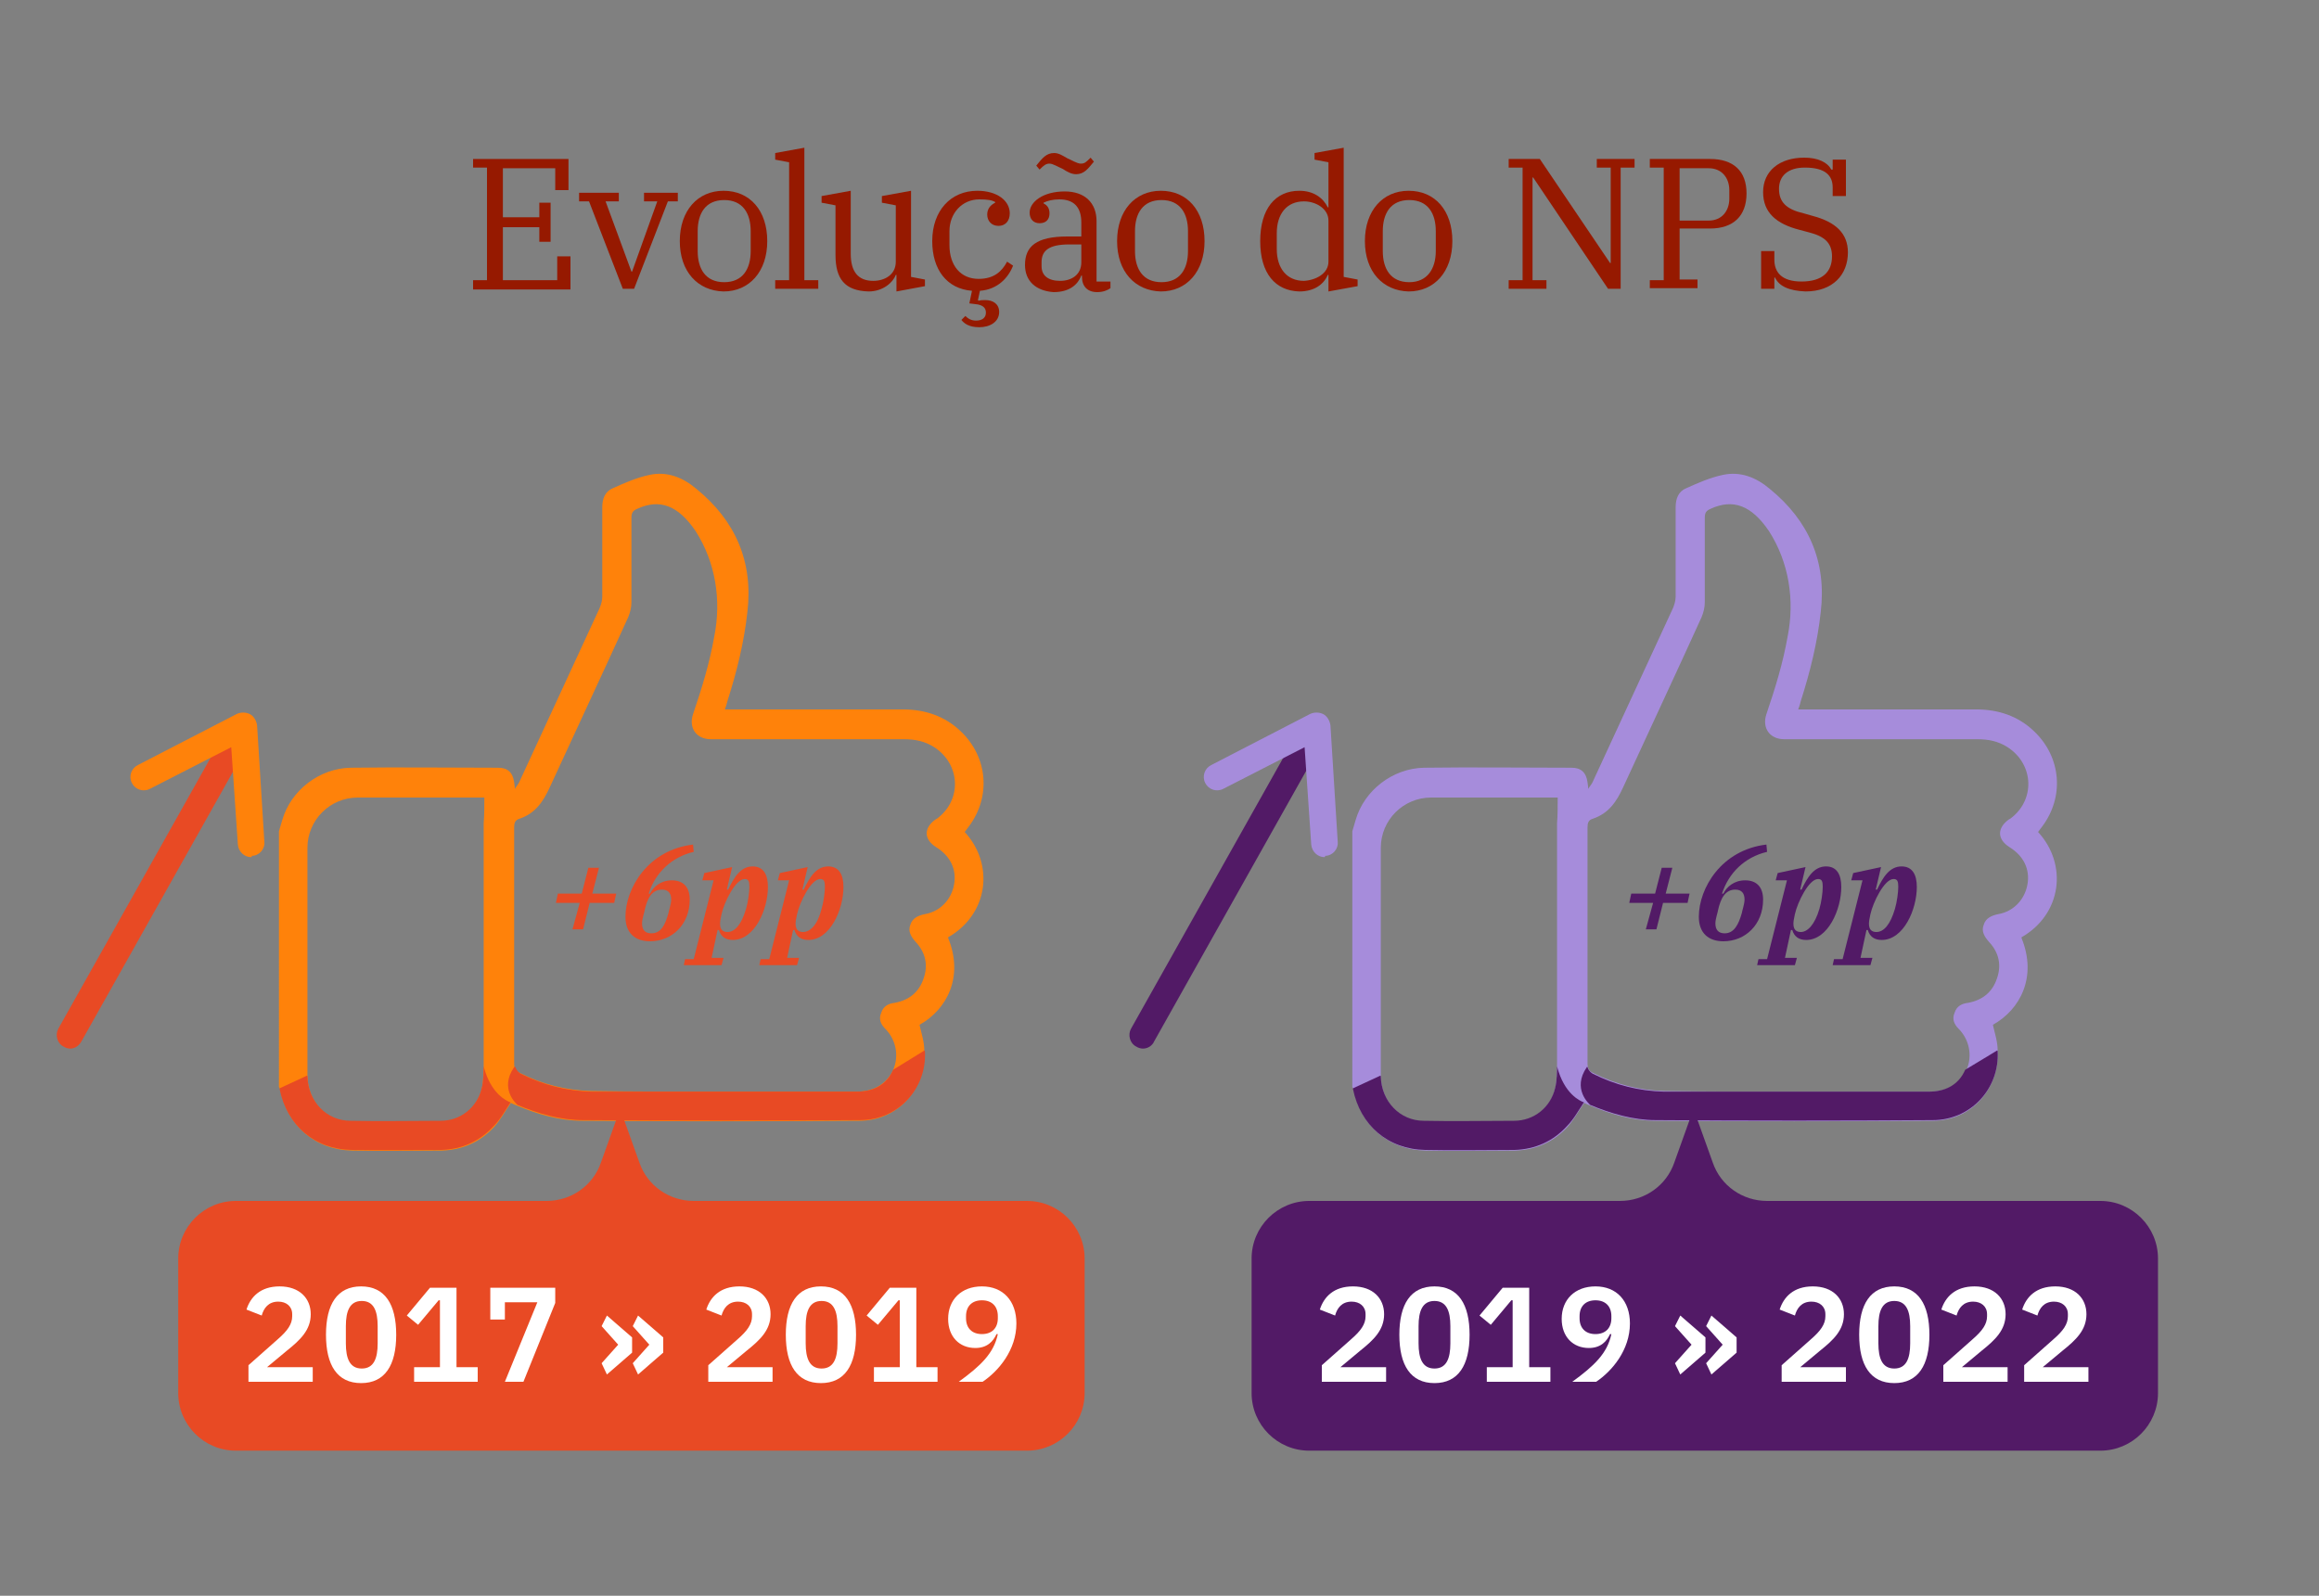 <?xml version="1.0" encoding="utf-8"?>
<!-- Generator: Adobe Illustrator 26.3.1, SVG Export Plug-In . SVG Version: 6.00 Build 0)  -->
<svg version="1.1" id="Camada_1" xmlns="http://www.w3.org/2000/svg" xmlns:xlink="http://www.w3.org/1999/xlink" x="0px" y="0px"
	 viewBox="0 0 350 240.9" style="enable-background:new 0 0 350 240.9;" xml:space="preserve">
<rect x="0" y="0" width="350" height="240.9" fill="#808080" stroke="none"/>
<style type="text/css">
	.st0{fill:#961900;}
	.st1{fill:#521A66;}
	.st2{fill:#A68CDB;}
	.st3{fill:#E84A24;}
	.st4{fill:#FF820A;}
	.st5{fill:#FFFFFF;}
</style>
<g>
	<path class="st0" d="M71.4,42.3h2.1v-17h-2.1v-1.3h14.4v4.7h-2v-3.3h-7.9v7.4h5.5v-2.2h1.7v5.9h-1.7v-2.2h-5.5v8h8.2v-3.6h2v5H71.4
		V42.3z"/>
	<path class="st0" d="M88.9,30.4h-1.5v-1.3h6v1.3h-2L95.3,41h0.1l3.8-10.6h-2v-1.3h5.1v1.3h-1.5l-5.1,13.2H94L88.9,30.4z"/>
	<path class="st0" d="M102.6,36.4c0-4.6,2.7-7.6,6.6-7.6c4,0,6.6,3,6.6,7.6c0,4.6-2.7,7.6-6.6,7.6C105.3,43.9,102.6,41,102.6,36.4z
		 M113.3,37.9v-3c0-2.7-1.2-4.7-4-4.7c-2.8,0-4,2-4,4.7v3c0,2.7,1.2,4.7,4,4.7C112.1,42.6,113.3,40.6,113.3,37.9z"/>
	<path class="st0" d="M117,42.3h2.1V24.5l-2.1-0.4v-1l4.4-0.8v20h2.1v1.3H117V42.3z"/>
	<path class="st0" d="M126.1,38.5V31l-2.1-0.4v-1l4.4-0.8v9.5c0,2.7,1.1,4.1,3.4,4.1c1.7,0,3.4-0.9,3.4-2.9V31l-2.1-0.4v-1l4.4-0.8
		v13l2.1,0.4v1l-4.3,0.8v-2.5h-0.1c-0.4,1.1-1.9,2.5-4.1,2.5C127.5,43.9,126.1,42.1,126.1,38.5z"/>
	<path class="st0" d="M145.1,48.3l0.6-0.6c0.4,0.4,0.9,0.7,1.6,0.7c0.9,0,1.5-0.4,1.5-1.2c0-0.6-0.3-1.2-1.7-1.3l-0.8-0.1l0.4-1.9
		c-3.8-0.3-6-3.2-6-7.5c0-4.6,2.8-7.6,6.8-7.6c3,0,4.9,1.5,4.9,3.4c0,1.2-0.7,1.9-1.7,1.9c-1.1,0-1.7-0.8-1.7-1.7
		c0-0.8,0.4-1.4,1.2-1.8v-0.1c-0.5-0.3-1.2-0.4-2.4-0.4c-2.6,0-4.5,2.1-4.5,4.8v2.1c0,3.1,1.7,5.1,4.4,5.1c2.3,0,3.5-1.1,4.3-2.6
		l0.9,0.6c-0.7,1.8-2.3,3.6-5,3.8l-0.3,1.4l0.1,0.1c0.3-0.1,0.7-0.1,1-0.1c1.2,0,2.1,0.6,2.1,1.8c0,1.5-1.4,2.3-3,2.3
		C146.2,49.4,145.5,48.8,145.1,48.3z"/>
	<path class="st0" d="M154.7,40c0-2.8,1.7-4.3,6.4-4.3h2.1v-2.1c0-2.3-1.1-3.5-3.3-3.5c-1,0-1.8,0.2-2.4,0.5v0.1
		c0.4,0.2,0.9,0.6,0.9,1.5c0,1-0.6,1.5-1.5,1.5c-0.9,0-1.5-0.6-1.5-1.6c0-1.6,2-3.2,5.3-3.2c3,0,4.8,1.7,4.8,4.5v9.1h2.1v1
		c-0.4,0.3-1.1,0.6-2,0.6c-1.5,0-2.3-0.9-2.3-2.3v-0.2h-0.1c-0.5,1.3-1.7,2.5-4.2,2.5C156.3,43.9,154.7,42.4,154.7,40z M160.4,25.5
		c-0.7-0.3-1.5-0.8-2-0.8s-0.8,0.2-1.5,0.9l-0.5-0.6c0.9-1.1,1.5-1.9,2.7-1.9c0.7,0,1.3,0.4,2,0.8c0.7,0.3,1.5,0.8,2,0.8
		c0.6,0,0.8-0.2,1.5-0.9l0.5,0.6c-0.9,1.1-1.5,1.9-2.7,1.9C161.7,26.3,161,25.9,160.4,25.5z M163.2,39.6v-2.7h-1.8
		c-3.2,0-4.2,1-4.2,2.7v0.6c0,1.4,1,2.2,2.8,2.2C161.7,42.4,163.2,41.5,163.2,39.6z"/>
	<path class="st0" d="M168.6,36.4c0-4.6,2.7-7.6,6.6-7.6c4,0,6.6,3,6.6,7.6c0,4.6-2.7,7.6-6.6,7.6C171.3,43.9,168.6,41,168.6,36.4z
		 M179.3,37.9v-3c0-2.7-1.2-4.7-4-4.7c-2.8,0-4,2-4,4.7v3c0,2.7,1.2,4.7,4,4.7C178.1,42.6,179.3,40.6,179.3,37.9z"/>
	<path class="st0" d="M190.2,36.4c0-4.9,2.3-7.6,5.9-7.6c2.2,0,3.6,1.1,4.3,2.5h0.1v-6.8l-2.1-0.4v-1l4.4-0.8v19.5l2.1,0.4v1
		l-4.4,0.8v-2.5h-0.1c-0.6,1.4-2,2.5-4.3,2.5C192.5,43.9,190.2,41.3,190.2,36.4z M200.5,39.5v-6.2c0-1.8-1.9-2.9-3.7-2.9
		c-2.6,0-4.1,1.9-4.1,4.8v2.4c0,2.9,1.5,4.8,4.1,4.8C198.6,42.3,200.5,41.3,200.5,39.5z"/>
	<path class="st0" d="M206,36.4c0-4.6,2.7-7.6,6.6-7.6c4,0,6.6,3,6.6,7.6c0,4.6-2.7,7.6-6.6,7.6C208.7,43.9,206,41,206,36.4z
		 M216.7,37.9v-3c0-2.7-1.2-4.7-4-4.7c-2.8,0-4,2-4,4.7v3c0,2.7,1.2,4.7,4,4.7C215.4,42.6,216.7,40.6,216.7,37.9z"/>
	<path class="st0" d="M227.7,42.3h2.1v-17h-2.1v-1.3h4.7L243,39.7h0.1V25.3H241v-1.3h5.7v1.3h-2.1v18.3h-1.9l-11.3-16.8h-0.1v15.5
		h2.1v1.3h-5.7V42.3z"/>
	<path class="st0" d="M249,42.3h2.1v-17H249v-1.3h9.1c3.5,0,5.5,1.8,5.5,5.2c0,3.4-2,5.3-5.5,5.3h-4.6v7.7h2.7v1.3H249V42.3z
		 M253.5,33.3h4.4c2,0,3.1-1.5,3.1-3.3v-1.3c0-1.8-1.1-3.3-3.1-3.3h-4.4V33.3z"/>
	<path class="st0" d="M267.9,41.9h-0.1v1.7h-2v-5.7h2v1.3c0,1.9,1.1,3.3,4.1,3.3c3.2,0,4.6-1.5,4.6-3.8c0-2-1.1-3-3.4-3.6l-1.5-0.4
		c-3.5-0.9-5.5-2.6-5.5-5.7c0-3.2,2.5-5.2,6.2-5.2c2.1,0,3.5,0.7,4.1,1.8h0.2v-1.5h2v5.5h-2v-1.3c0-1.8-1.1-3-4.2-3
		c-2.6,0-3.9,1.3-3.9,3.2c0,2,1.1,3.1,3.7,3.7l1.4,0.4c3.4,0.9,5.3,2.6,5.3,5.5c0,3.4-2.3,5.9-6.4,5.9
		C270,43.9,268.5,43.2,267.9,41.9z"/>
</g>
<g>
	<g>
		<path class="st1" d="M249.5,136.3h-3.6l0.3-1.4h3.6l1-3.9h1.6l-1,3.9h3.6l-0.3,1.4H251l-1,4h-1.6L249.5,136.3z"/>
		<path class="st1" d="M256.4,138.4c0-4.3,3.4-10.1,10.2-10.9l0.1,1.1c-3.4,0.8-5.8,3.2-6.8,6.3l0.2,0c0.5-1,1.6-2,3.3-2
			c1.7,0,2.7,1,2.7,2.9c0,3.8-2.7,6.3-6,6.3C257.9,142.1,256.4,140.9,256.4,138.4z M262.9,137.8c0-0.2,0.4-1.3,0.4-2
			c0-0.9-0.4-1.5-1.4-1.5c-1.5,0-2.2,1.3-2.6,3.1c0,0.2-0.4,1.3-0.4,2c0,0.9,0.4,1.5,1.4,1.5C261.7,140.9,262.4,139.6,262.9,137.8z"
			/>
		<path class="st1" d="M265.4,144.8h1.3l3-11.9H268l0.3-1.1l4.2-0.9l-0.8,3.4l0.2,0c0.9-1.9,1.9-3.5,3.7-3.5c1.6,0,2.3,1.2,2.3,3.1
			c0,3.4-2,8-5.3,8c-1.1,0-1.8-0.5-2.1-1.5h-0.2l-0.9,4.2h1.8l-0.3,1.1h-5.7L265.4,144.8z M274.6,137.2c0.3-1,0.5-2.5,0.5-3.3
			c0-0.8-0.1-1.2-0.7-1.2c-1.4,0-3.1,3.5-3.5,5.3l-0.1,0.5c-0.3,1.3-0.1,2.2,1,2.2C272.8,140.7,273.9,139.6,274.6,137.2z"/>
		<path class="st1" d="M276.8,144.8h1.3l3-11.9h-1.7l0.3-1.1l4.2-0.9l-0.8,3.4l0.2,0c0.9-1.9,1.9-3.5,3.7-3.5c1.6,0,2.3,1.2,2.3,3.1
			c0,3.4-2,8-5.3,8c-1.1,0-1.8-0.5-2.1-1.5h-0.2l-0.9,4.2h1.8l-0.3,1.1h-5.7L276.8,144.8z M286,137.2c0.3-1,0.5-2.5,0.5-3.3
			c0-0.8-0.1-1.2-0.7-1.2c-1.4,0-3.1,3.5-3.5,5.3l-0.1,0.5c-0.3,1.3-0.1,2.2,1,2.2C284.3,140.7,285.3,139.6,286,137.2z"/>
	</g>
</g>
<g>
	<path class="st2" d="M204.1,125.5C204.1,125.5,204.1,125.5,204.1,125.5c0.2-0.6,0.3-1.1,0.5-1.7c1.3-4.5,5.6-7.8,10.3-7.9
		c7.4-0.1,14.9,0,22.3,0c1.4,0,2.2,0.7,2.4,2.2c0,0.2,0.1,0.5,0.1,1c0.3-0.5,0.6-0.8,0.7-1.1c4-8.7,8.1-17.5,12.1-26.2
		c0.2-0.5,0.4-1.1,0.4-1.7c0-4.5,0-9,0-13.5c0-1.3,0.4-2.4,1.6-2.9c1.8-0.8,3.6-1.6,5.5-2c2.7-0.6,5.1,0.4,7.1,2.1
		c5.9,4.8,8.6,11,7.7,18.6c-0.5,4.6-1.6,9-3,13.4c-0.1,0.4-0.2,0.8-0.4,1.3c0.5,0,0.9,0,1.4,0c8.5,0,17,0,25.5,0
		c3.3,0,6.3,1,8.7,3.3c4.1,3.9,4.6,9.9,1.2,14.4c-0.2,0.3-0.4,0.5-0.6,0.8c4.5,4.9,3.6,12.4-2.5,15.9c0,0,0,0.1,0,0.1
		c2.4,5.9-0.2,10.8-4.3,13.1c0,0,0,0.1,0,0.1c0.3,1.3,0.7,2.5,0.7,3.8c0.3,5.8-4,10.6-9.8,10.6c-13.9,0.1-27.9,0.1-41.8,0
		c-3.5,0-6.8-1-9.9-2.3c-0.3-0.1-0.7-0.3-0.9-0.4c-0.9,1.3-1.6,2.6-2.5,3.6c-2.1,2.3-4.8,3.5-7.9,3.6c-4.5,0-9,0.1-13.5,0
		c-5.6-0.1-9.8-3.7-10.9-9.2c0-0.1-0.1-0.2-0.2-0.4C204.1,151.2,204.1,138.4,204.1,125.5z M270.8,164.8c2.4,0,4.7,0,7.1,0
		c4.4,0,8.9,0,13.3,0c2.3,0,4.1-0.8,5.3-2.7c1.3-2.2,0.9-5-0.9-6.8c-0.7-0.7-1-1.5-0.6-2.4c0.3-1,1.1-1.4,2-1.5
		c2.2-0.4,3.7-1.6,4.4-3.7c0.7-2,0.3-3.9-1.2-5.5c-0.7-0.8-1.2-1.6-0.8-2.6c0.3-1,1.2-1.4,2.2-1.6c2.3-0.4,4-2.2,4.4-4.5
		c0.4-2.3-0.6-4.3-2.7-5.6c-1.9-1.2-1.9-2.9-0.1-4.2c0.1,0,0.1-0.1,0.2-0.1c3.8-2.8,3.6-8.2-0.4-10.8c-1.4-0.9-2.9-1.2-4.5-1.2
		c-9.7,0-19.5,0-29.2,0c-2.2,0-3.4-1.7-2.7-3.8c1.3-3.8,2.5-7.7,3.2-11.7c1.1-5.5,0.2-11.2-2.8-15.9c-2.7-4-5.5-4.9-8.8-3.4
		c-0.7,0.3-0.9,0.6-0.9,1.4c0,4.2,0,8.5,0,12.7c0,0.8-0.2,1.6-0.5,2.3c-3.9,8.6-7.9,17.1-11.8,25.6c-1,2.2-2.2,4-4.6,4.8
		c-0.7,0.2-0.8,0.7-0.8,1.3c0,11.9,0,23.8,0,35.6c0,0.8,0.2,1.2,0.9,1.5c3.4,1.7,6.9,2.6,10.7,2.7
		C257.7,164.8,264.2,164.8,270.8,164.8z M235.1,120.4c-0.5,0-0.9,0-1.3,0c-5.9,0-11.9,0-17.8,0c-4.2,0-7.6,3.4-7.6,7.6
		c0,8.4,0,16.7,0,25.1c0,3.1,0,6.2,0,9.4c0.1,3.8,2.8,6.8,6.5,6.8c4.5,0.1,9.1,0,13.6,0c3,0,5.5-2,6.2-4.9c0.3-1.1,0.2-2.2,0.3-3.3
		c0-12.3,0-24.5,0-36.8C235.1,123,235.1,121.8,235.1,120.4z"/>
</g>
<path class="st1" d="M301.4,158.6c0.1,0,0.1,0,0.1,0.1c0.3,5.7-4.1,10.4-9.8,10.4c-13.9,0.1-27.9,0.1-41.8,0c-3.4,0-6.8-1-9.9-2.3
	c0,0,0,0,0,0c-0.1-0.1-2.8-2.4-0.5-5.7c0-0.1,0.1,0,0.1,0c0.2,0.7,0.8,1,0.8,1c3.4,1.7,6.9,2.6,10.7,2.7c6.5,0,13.1,0,19.6,0
	c2.4,0,4.7,0,7.1,0c4.4,0,8.9,0,13.3,0c2.5,0,4.5-1,5.5-3.3c0,0,0,0,0,0L301.4,158.6z"/>
<path class="st1" d="M239,166.4c0.1,0,0.1,0.1,0,0.1c-0.8,1.2-1.5,2.5-2.5,3.5c-2.1,2.3-4.8,3.5-7.9,3.6c-4.5,0-9,0.1-13.5,0
	c-5.6-0.1-9.8-3.7-10.9-9.2c0,0,0-0.1,0-0.1l4.1-1.9c0.1,0,0.1,0,0.1,0.1c0.1,3.8,2.9,6.7,6.5,6.7c4.5,0.1,9.1,0,13.6,0
	c3,0,5.5-2,6.2-4.9c0.3-1.1,0.3-2.8,0.3-3.3C236.1,165.2,238.5,166.2,239,166.4z"/>
<g>
	<g>
		<path class="st1" d="M172.5,158.3c-0.3,0-0.7-0.1-1-0.3c-1-0.5-1.3-1.8-0.8-2.7l25.9-46.1c0.5-1,1.8-1.3,2.7-0.8
			c1,0.5,1.3,1.8,0.8,2.7l-25.9,46.1C173.9,157.9,173.2,158.3,172.5,158.3z"/>
		<g>
			<path class="st1" d="M200.1,126.8c-0.6,0-1-0.4-1.1-0.9l-0.8-15.3l-13.5,7.2c-0.5,0.3-1.1,0.1-1.4-0.4c-0.3-0.5-0.1-1.1,0.4-1.4
				l14.9-8c0.3-0.2,0.7-0.2,1,0c0.3,0.2,0.5,0.5,0.5,0.8l0.9,16.8c0,0.2,0,0.4-0.1,0.5C200.8,126.6,200.5,126.8,200.1,126.8z"/>
		</g>
	</g>
	<path class="st2" d="M199.9,129.4c-1,0-1.9-0.8-2-1.9l-1-14.7l-12.3,6.3c-1,0.5-2.2,0.1-2.7-0.9c-0.5-1-0.1-2.2,0.9-2.7l14.9-7.7
		c0.6-0.3,1.4-0.3,2,0c0.6,0.3,1,1,1.1,1.7l1.1,17.6c0.1,1.1-0.8,2.1-1.9,2.1C200,129.4,199.9,129.4,199.9,129.4z"/>
</g>
<g>
	<g>
		<path class="st3" d="M87.5,136.3h-3.6l0.3-1.4h3.6l1-3.9h1.6l-1,3.9h3.6l-0.3,1.4H89l-1,4h-1.6L87.5,136.3z"/>
		<path class="st3" d="M94.4,138.4c0-4.3,3.4-10.1,10.2-10.9l0.1,1.1c-3.4,0.8-5.8,3.2-6.8,6.3l0.2,0c0.5-1,1.6-2,3.3-2
			c1.7,0,2.7,1,2.7,2.9c0,3.8-2.7,6.3-6,6.3C95.9,142.1,94.4,140.9,94.4,138.4z M100.9,137.8c0-0.2,0.4-1.3,0.4-2
			c0-0.9-0.4-1.5-1.4-1.5c-1.5,0-2.2,1.3-2.6,3.1c0,0.2-0.4,1.3-0.4,2c0,0.9,0.4,1.5,1.4,1.5C99.8,140.9,100.4,139.6,100.9,137.8z"
			/>
		<path class="st3" d="M103.4,144.8h1.3l3-11.9H106l0.3-1.1l4.2-0.9l-0.8,3.4l0.2,0c0.9-1.9,1.9-3.5,3.7-3.5c1.6,0,2.3,1.2,2.3,3.1
			c0,3.4-2,8-5.3,8c-1.1,0-1.8-0.5-2.1-1.5h-0.2l-0.9,4.2h1.8l-0.3,1.1h-5.7L103.4,144.8z M112.6,137.2c0.3-1,0.5-2.5,0.5-3.3
			c0-0.8-0.1-1.2-0.7-1.2c-1.4,0-3.1,3.5-3.5,5.3l-0.1,0.5c-0.3,1.3-0.1,2.2,1,2.2C110.9,140.7,111.9,139.6,112.6,137.2z"/>
		<path class="st3" d="M114.8,144.8h1.3l3-11.9h-1.7l0.3-1.1l4.2-0.9l-0.8,3.4l0.2,0c0.9-1.9,1.9-3.5,3.7-3.5c1.6,0,2.3,1.2,2.3,3.1
			c0,3.4-2,8-5.3,8c-1.1,0-1.8-0.5-2.1-1.5h-0.2l-0.9,4.2h1.8l-0.3,1.1h-5.7L114.8,144.8z M124,137.2c0.3-1,0.5-2.5,0.5-3.3
			c0-0.8-0.1-1.2-0.7-1.2c-1.4,0-3.1,3.5-3.5,5.3l-0.1,0.5c-0.3,1.3-0.1,2.2,1,2.2C122.3,140.7,123.4,139.6,124,137.2z"/>
	</g>
</g>
<g>
	<path class="st4" d="M42.1,125.5C42.1,125.5,42.1,125.5,42.1,125.5c0.2-0.6,0.3-1.1,0.5-1.7c1.3-4.5,5.6-7.8,10.3-7.9
		c7.4-0.1,14.9,0,22.3,0c1.4,0,2.2,0.7,2.4,2.2c0,0.2,0.1,0.5,0.1,1c0.3-0.5,0.6-0.8,0.7-1.1c4-8.7,8.1-17.5,12.1-26.2
		c0.2-0.5,0.4-1.1,0.4-1.7c0-4.5,0-9,0-13.5c0-1.3,0.4-2.4,1.6-2.9c1.8-0.8,3.6-1.6,5.5-2c2.7-0.6,5.1,0.4,7.1,2.1
		c5.9,4.8,8.6,11,7.7,18.6c-0.5,4.6-1.6,9-3,13.4c-0.1,0.4-0.2,0.8-0.4,1.3c0.5,0,0.9,0,1.4,0c8.5,0,17,0,25.5,0
		c3.3,0,6.3,1,8.7,3.3c4.1,3.9,4.6,9.9,1.2,14.4c-0.2,0.3-0.4,0.5-0.6,0.8c4.5,4.9,3.6,12.4-2.5,15.9c0,0,0,0.1,0,0.1
		c2.4,5.9-0.2,10.8-4.3,13.1c0,0,0,0.1,0,0.1c0.3,1.3,0.7,2.5,0.7,3.8c0.3,5.8-4,10.6-9.8,10.6c-13.9,0.1-27.9,0.1-41.8,0
		c-3.5,0-6.8-1-9.9-2.3c-0.3-0.1-0.7-0.3-0.9-0.4c-0.9,1.3-1.6,2.6-2.5,3.6c-2.1,2.3-4.8,3.5-7.9,3.6c-4.5,0-9,0.1-13.5,0
		c-5.6-0.1-9.8-3.7-10.9-9.2c0-0.1-0.1-0.2-0.2-0.4C42.1,151.2,42.1,138.4,42.1,125.5z M108.8,164.8c2.4,0,4.7,0,7.1,0
		c4.4,0,8.9,0,13.3,0c2.3,0,4.1-0.8,5.3-2.7c1.3-2.2,0.9-5-0.9-6.8c-0.7-0.7-1-1.5-0.6-2.4c0.3-1,1.1-1.4,2-1.5
		c2.2-0.4,3.7-1.6,4.4-3.7c0.7-2,0.3-3.9-1.2-5.5c-0.7-0.8-1.2-1.6-0.8-2.6c0.3-1,1.2-1.4,2.2-1.6c2.3-0.4,4-2.2,4.4-4.5
		c0.4-2.3-0.6-4.3-2.7-5.6c-1.9-1.2-1.9-2.9-0.1-4.2c0.1,0,0.1-0.1,0.2-0.1c3.8-2.8,3.6-8.2-0.4-10.8c-1.4-0.9-2.9-1.2-4.5-1.2
		c-9.7,0-19.5,0-29.2,0c-2.2,0-3.4-1.7-2.7-3.8c1.3-3.8,2.5-7.7,3.2-11.7c1.1-5.5,0.2-11.2-2.8-15.9c-2.7-4-5.5-4.9-8.8-3.4
		c-0.7,0.3-0.9,0.6-0.9,1.4c0,4.2,0,8.5,0,12.7c0,0.8-0.2,1.6-0.5,2.3c-3.9,8.6-7.9,17.1-11.8,25.6c-1,2.2-2.2,4-4.6,4.8
		c-0.7,0.2-0.8,0.7-0.8,1.3c0,11.9,0,23.8,0,35.6c0,0.8,0.2,1.2,0.9,1.5c3.4,1.7,6.9,2.6,10.7,2.7
		C95.7,164.8,102.3,164.8,108.8,164.8z M73.1,120.4c-0.5,0-0.9,0-1.3,0c-5.9,0-11.9,0-17.8,0c-4.2,0-7.6,3.4-7.6,7.6
		c0,8.4,0,16.7,0,25.1c0,3.1,0,6.2,0,9.4c0.1,3.8,2.8,6.8,6.5,6.8c4.5,0.1,9.1,0,13.6,0c3,0,5.5-2,6.2-4.9c0.3-1.1,0.2-2.2,0.3-3.3
		c0-12.3,0-24.5,0-36.8C73.1,123,73.1,121.8,73.1,120.4z"/>
</g>
<path class="st3" d="M139.5,158.6c0.1,0,0.1,0,0.1,0.1c0.3,5.7-4.1,10.4-9.8,10.4c-13.9,0.1-27.9,0.1-41.8,0c-3.4,0-6.8-1-9.9-2.3
	c0,0,0,0,0,0c-0.1-0.1-2.8-2.4-0.5-5.7c0-0.1,0.1,0,0.2,0c0.2,0.7,0.8,1,0.8,1c3.4,1.7,6.9,2.6,10.7,2.7c6.5,0,13.1,0,19.6,0
	c2.4,0,4.7,0,7.1,0c4.4,0,8.9,0,13.3,0c2.5,0,4.5-1,5.5-3.3c0,0,0,0,0,0L139.5,158.6z"/>
<path class="st3" d="M77,166.4c0.1,0,0.1,0.1,0,0.1c-0.8,1.2-1.5,2.5-2.5,3.5c-2.1,2.3-4.8,3.5-7.9,3.6c-4.5,0-9,0.1-13.5,0
	c-5.6-0.1-9.8-3.7-10.9-9.2c0,0,0-0.1,0-0.1l4.1-1.9c0.1,0,0.1,0,0.1,0.1c0.1,3.8,2.9,6.7,6.5,6.7c4.5,0.1,9.1,0,13.6,0
	c3,0,5.5-2,6.2-4.9c0.3-1.1,0.3-2.8,0.3-3.3C74.1,165.2,76.5,166.2,77,166.4z"/>
<g>
	<g>
		<path class="st3" d="M10.6,158.3c-0.3,0-0.7-0.1-1-0.3c-1-0.5-1.3-1.8-0.8-2.7l25.9-46.1c0.5-1,1.8-1.3,2.7-0.8
			c1,0.5,1.3,1.8,0.8,2.7l-25.9,46.1C11.9,157.9,11.3,158.3,10.6,158.3z"/>
		<g>
			<path class="st3" d="M38.1,126.8c-0.6,0-1-0.4-1.1-0.9l-0.8-15.3l-13.5,7.2c-0.5,0.3-1.1,0.1-1.4-0.4c-0.3-0.5-0.1-1.1,0.4-1.4
				l14.9-8c0.3-0.2,0.7-0.2,1,0c0.3,0.2,0.5,0.5,0.5,0.8l0.9,16.8c0,0.2,0,0.4-0.1,0.5C38.8,126.6,38.5,126.8,38.1,126.8z"/>
		</g>
	</g>
	<path class="st4" d="M37.9,129.4c-1,0-1.9-0.8-2-1.9l-1-14.7l-12.3,6.3c-1,0.5-2.2,0.1-2.7-0.9c-0.5-1-0.1-2.2,0.9-2.7l14.9-7.7
		c0.6-0.3,1.4-0.3,2,0c0.6,0.3,1,1,1.1,1.7l1.1,17.6c0.1,1.1-0.8,2.1-1.9,2.1C38,129.4,38,129.4,37.9,129.4z M37.6,111.5L37.6,111.5
		C37.6,111.5,37.6,111.5,37.6,111.5z"/>
</g>
<path class="st3" d="M155,219H35.6c-4.8,0-8.7-3.9-8.7-8.7v-20.3c0-4.8,3.9-8.7,8.7-8.7h46.9c3.7,0,7-2.3,8.2-5.8l2.9-8.1l2.9,8.1
	c1.2,3.5,4.5,5.8,8.2,5.8H155c4.8,0,8.7,3.9,8.7,8.7v20.3C163.7,215.1,159.8,219,155,219z"/>
<g>
	<path class="st5" d="M47.3,208.6h-9.8v-2.5l4.4-3.9c1.5-1.3,2.2-2.3,2.2-3.5v-0.3c0-1.2-0.9-1.9-2.1-1.9c-1.5,0-2.2,1-2.5,2.1
		l-2.3-0.9c0.6-1.9,2.1-3.5,5-3.5c3,0,4.7,1.8,4.7,4.2c0,2.4-1.6,3.9-3.6,5.5l-3,2.5h6.9V208.6z"/>
	<path class="st5" d="M49.2,201.5c0-4.6,1.7-7.3,5.3-7.3s5.3,2.7,5.3,7.3c0,4.6-1.7,7.3-5.3,7.3S49.2,206.1,49.2,201.5z M57,202.8
		v-2.6c0-2.3-0.6-3.8-2.4-3.8s-2.4,1.5-2.4,3.8v2.6c0,2.3,0.6,3.8,2.4,3.8S57,205.1,57,202.8z"/>
	<path class="st5" d="M62.5,208.6v-2.2h3.9v-10.1h-0.2l-3.1,3.7l-1.7-1.4l3.5-4.2h4v12h3.2v2.2H62.5z"/>
	<path class="st5" d="M76.2,208.6l4.9-12h-4.9v2.6H74v-4.8h9.8v2.3L79,208.6H76.2z"/>
	<path class="st5" d="M90.8,205.8l2.5-2.8l-2.5-2.8l0.8-1.6l3.8,3.3v2.3l-3.8,3.3L90.8,205.8z M95.5,205.8L98,203l-2.5-2.8l0.8-1.6
		l3.8,3.3v2.3l-3.8,3.3L95.5,205.8z"/>
	<path class="st5" d="M116.7,208.6h-9.8v-2.5l4.4-3.9c1.5-1.3,2.2-2.3,2.2-3.5v-0.3c0-1.2-0.9-1.9-2.1-1.9c-1.5,0-2.2,1-2.5,2.1
		l-2.3-0.9c0.6-1.9,2.1-3.5,5-3.5c3,0,4.7,1.8,4.7,4.2c0,2.4-1.6,3.9-3.6,5.5l-3,2.5h6.9V208.6z"/>
	<path class="st5" d="M118.6,201.5c0-4.6,1.7-7.3,5.3-7.3s5.3,2.7,5.3,7.3c0,4.6-1.7,7.3-5.3,7.3S118.6,206.1,118.6,201.5z
		 M126.4,202.8v-2.6c0-2.3-0.6-3.8-2.4-3.8s-2.4,1.5-2.4,3.8v2.6c0,2.3,0.6,3.8,2.4,3.8S126.4,205.1,126.4,202.8z"/>
	<path class="st5" d="M131.9,208.6v-2.2h3.9v-10.1h-0.2l-3.1,3.7l-1.7-1.4l3.5-4.2h4v12h3.2v2.2H131.9z"/>
	<path class="st5" d="M148.3,208.6h-3.6c3.3-2.4,5.3-4.3,5.9-7.2l-0.2,0c-0.5,1.1-1.4,2.1-3.2,2.1c-2.4,0-4.1-1.7-4.1-4.4
		c0-2.9,2-4.9,5.1-4.9c3.2,0,5.2,2.2,5.2,5.6C153.4,203.8,150.7,207,148.3,208.6z M150.6,199v-0.3c0-1.5-0.9-2.4-2.4-2.4
		c-1.5,0-2.4,0.9-2.4,2.4v0.3c0,1.5,0.9,2.4,2.4,2.4C149.7,201.4,150.6,200.5,150.6,199z"/>
</g>
<path class="st1" d="M317,219H197.6c-4.8,0-8.7-3.9-8.7-8.7v-20.3c0-4.8,3.9-8.7,8.7-8.7h46.9c3.7,0,7-2.3,8.2-5.8l2.9-8.1l2.9,8.1
	c1.2,3.5,4.5,5.8,8.2,5.8H317c4.8,0,8.7,3.9,8.7,8.7v20.3C325.7,215.1,321.8,219,317,219z"/>
<g>
	<path class="st5" d="M209.3,208.6h-9.8v-2.5l4.4-3.9c1.5-1.3,2.2-2.3,2.2-3.5v-0.3c0-1.2-0.9-1.9-2.1-1.9c-1.5,0-2.2,1-2.5,2.1
		l-2.3-0.9c0.6-1.9,2.1-3.5,5-3.5c3,0,4.7,1.8,4.7,4.2c0,2.4-1.6,3.9-3.6,5.5l-3,2.5h6.9V208.6z"/>
	<path class="st5" d="M211.2,201.5c0-4.6,1.7-7.3,5.3-7.3s5.3,2.7,5.3,7.3c0,4.6-1.7,7.3-5.3,7.3S211.2,206.1,211.2,201.5z
		 M218.9,202.8v-2.6c0-2.3-0.6-3.8-2.4-3.8s-2.4,1.5-2.4,3.8v2.6c0,2.3,0.6,3.8,2.4,3.8S218.9,205.1,218.9,202.8z"/>
	<path class="st5" d="M224.4,208.6v-2.2h3.9v-10.1h-0.2l-3.1,3.7l-1.7-1.4l3.5-4.2h4v12h3.2v2.2H224.4z"/>
	<path class="st5" d="M240.9,208.6h-3.6c3.3-2.4,5.3-4.3,5.9-7.2l-0.2,0c-0.5,1.1-1.4,2.1-3.2,2.1c-2.4,0-4.1-1.7-4.1-4.4
		c0-2.9,2-4.9,5.1-4.9c3.2,0,5.2,2.2,5.2,5.6C246,203.8,243.3,207,240.9,208.6z M243.2,199v-0.3c0-1.5-0.9-2.4-2.4-2.4
		c-1.5,0-2.4,0.9-2.4,2.4v0.3c0,1.5,0.9,2.4,2.4,2.4C242.3,201.4,243.2,200.5,243.2,199z"/>
	<path class="st5" d="M252.8,205.8l2.5-2.8l-2.5-2.8l0.8-1.6l3.8,3.3v2.3l-3.8,3.3L252.8,205.8z M257.5,205.8l2.5-2.8l-2.5-2.8
		l0.8-1.6l3.8,3.3v2.3l-3.8,3.3L257.5,205.8z"/>
	<path class="st5" d="M278.7,208.6h-9.8v-2.5l4.4-3.9c1.5-1.3,2.2-2.3,2.2-3.5v-0.3c0-1.2-0.9-1.9-2.1-1.9c-1.5,0-2.2,1-2.5,2.1
		l-2.3-0.9c0.6-1.9,2.1-3.5,5-3.5c3,0,4.7,1.8,4.7,4.2c0,2.4-1.6,3.9-3.6,5.5l-3,2.5h6.9V208.6z"/>
	<path class="st5" d="M280.6,201.5c0-4.6,1.7-7.3,5.3-7.3s5.3,2.7,5.3,7.3c0,4.6-1.7,7.3-5.3,7.3S280.6,206.1,280.6,201.5z
		 M288.3,202.8v-2.6c0-2.3-0.6-3.8-2.4-3.8s-2.4,1.5-2.4,3.8v2.6c0,2.3,0.6,3.8,2.4,3.8S288.3,205.1,288.3,202.8z"/>
	<path class="st5" d="M303.1,208.6h-9.8v-2.5l4.4-3.9c1.5-1.3,2.2-2.3,2.2-3.5v-0.3c0-1.2-0.9-1.9-2.1-1.9c-1.5,0-2.2,1-2.5,2.1
		l-2.3-0.9c0.6-1.9,2.1-3.5,5-3.5c3,0,4.7,1.8,4.7,4.2c0,2.4-1.6,3.9-3.6,5.5l-3,2.5h6.9V208.6z"/>
	<path class="st5" d="M315.3,208.6h-9.8v-2.5l4.4-3.9c1.5-1.3,2.2-2.3,2.2-3.5v-0.3c0-1.2-0.9-1.9-2.1-1.9c-1.5,0-2.2,1-2.5,2.1
		l-2.3-0.9c0.6-1.9,2.1-3.5,5-3.5c3,0,4.7,1.8,4.7,4.2c0,2.4-1.6,3.9-3.6,5.5l-3,2.5h6.9V208.6z"/>
</g>
</svg>
